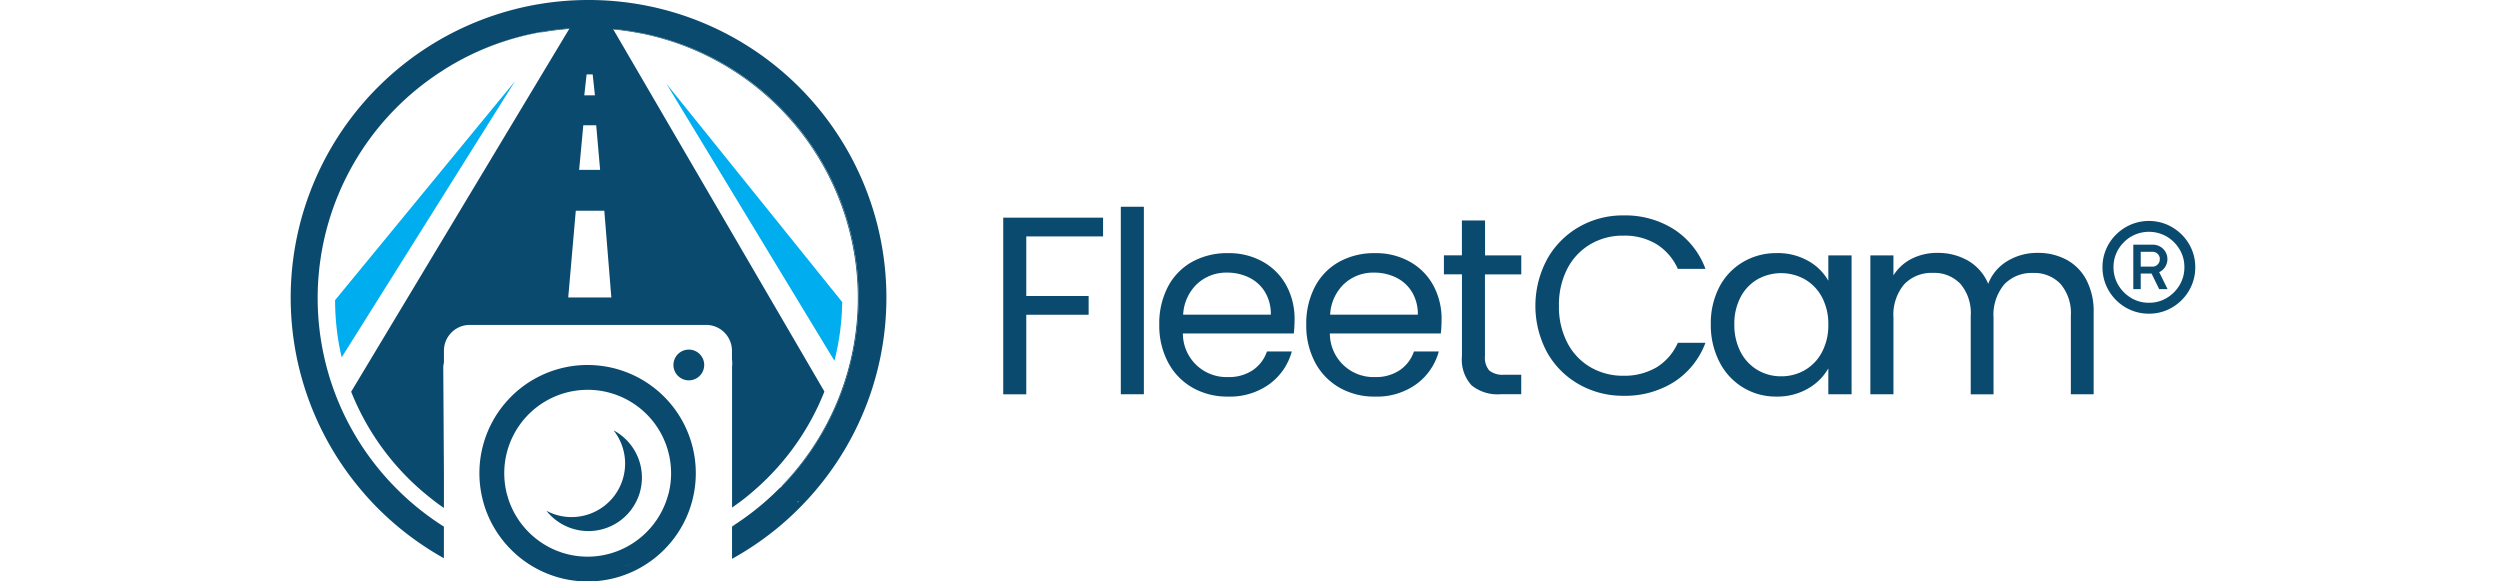 <svg xmlns="http://www.w3.org/2000/svg" xmlns:xlink="http://www.w3.org/1999/xlink" width="172" height="40" viewBox="0 0 172 40">
  <defs>
    <clipPath id="clip-path">
      <circle id="SVGID" cx="19.313" cy="19.313" r="19.313" fill="none"/>
    </clipPath>
  </defs>
  <g id="Group_26612" data-name="Group 26612" transform="translate(-1494 -167)">
    <rect id="Rectangle_11529" data-name="Rectangle 11529" width="172" height="40" transform="translate(1494 167)" fill="#fff"/>
    <g id="FleetCam_Horizontal_Full_Color" data-name="FleetCam Horizontal Full Color" transform="translate(1514 167)">
      <g id="Group_26596" data-name="Group 26596" transform="translate(49.022 14.224)">
        <g id="Group_26595" data-name="Group 26595">
          <path id="Path_22124" data-name="Path 22124" d="M377.909,188.52v1.29h-5.283v4.1h4.29v1.29h-4.29v5.474H371.04V188.52Z" transform="translate(-371.04 -187.769)" fill="#0a4a6e"/>
          <path id="Path_22125" data-name="Path 22125" d="M420.586,184.07v12.9H419v-12.9Z" transform="translate(-410.91 -184.07)" fill="#0a4a6e"/>
          <path id="Path_22126" data-name="Path 22126" d="M443.966,208.508h-7.637a3,3,0,0,0,3.1,3,2.941,2.941,0,0,0,1.717-.479,2.546,2.546,0,0,0,.968-1.282h1.709a4.117,4.117,0,0,1-1.533,2.24,4.634,4.634,0,0,1-2.859.864,4.82,4.82,0,0,1-2.433-.611,4.315,4.315,0,0,1-1.682-1.734,5.379,5.379,0,0,1-.611-2.606,5.461,5.461,0,0,1,.592-2.6,4.159,4.159,0,0,1,1.665-1.717,4.951,4.951,0,0,1,2.466-.6,4.736,4.736,0,0,1,2.406.592,4.1,4.1,0,0,1,1.613,1.63,4.808,4.808,0,0,1,.567,2.345,9.151,9.151,0,0,1-.052.958Zm-1.987-2.851a2.614,2.614,0,0,0-1.09-.994,3.408,3.408,0,0,0-1.525-.341,2.941,2.941,0,0,0-2.048.768,3.131,3.131,0,0,0-.968,2.127h6.032A2.918,2.918,0,0,0,441.979,205.657Z" transform="translate(-423.969 -199.79)" fill="#0a4a6e"/>
          <path id="Path_22127" data-name="Path 22127" d="M503.916,208.508h-7.637a3,3,0,0,0,3.1,3,2.941,2.941,0,0,0,1.717-.479,2.545,2.545,0,0,0,.968-1.282h1.709a4.117,4.117,0,0,1-1.533,2.24,4.63,4.63,0,0,1-2.859.864,4.82,4.82,0,0,1-2.433-.611,4.314,4.314,0,0,1-1.682-1.734,5.379,5.379,0,0,1-.611-2.606,5.461,5.461,0,0,1,.592-2.6,4.159,4.159,0,0,1,1.665-1.717,4.951,4.951,0,0,1,2.466-.6,4.736,4.736,0,0,1,2.406.592,4.1,4.1,0,0,1,1.613,1.63,4.808,4.808,0,0,1,.567,2.345,9.151,9.151,0,0,1-.052.958Zm-1.987-2.851a2.614,2.614,0,0,0-1.09-.994,3.408,3.408,0,0,0-1.525-.341,2.941,2.941,0,0,0-2.048.768,3.131,3.131,0,0,0-.968,2.127h6.032A2.918,2.918,0,0,0,501.929,205.657Z" transform="translate(-473.806 -199.79)" fill="#0a4a6e"/>
          <path id="Path_22128" data-name="Path 22128" d="M553.594,193.373V199a1.333,1.333,0,0,0,.3.985,1.457,1.457,0,0,0,1.029.288h1.167v1.343h-1.429a2.834,2.834,0,0,1-1.987-.611,2.617,2.617,0,0,1-.663-2.006v-5.631H550.77v-1.307h1.238V189.66H553.6v2.406h2.493v1.307H553.6Z" transform="translate(-520.451 -188.717)" fill="#0a4a6e"/>
          <path id="Path_22129" data-name="Path 22129" d="M588.881,190.615a5.82,5.82,0,0,1,2.188-2.223,6.033,6.033,0,0,1,3.077-.8,6.258,6.258,0,0,1,3.47.958,5.5,5.5,0,0,1,2.163,2.719h-1.9a3.832,3.832,0,0,0-1.456-1.692,4.218,4.218,0,0,0-2.276-.592,4.347,4.347,0,0,0-2.284.592,4.152,4.152,0,0,0-1.587,1.682,5.4,5.4,0,0,0-.575,2.554,5.333,5.333,0,0,0,.575,2.537,4.13,4.13,0,0,0,1.587,1.682,4.437,4.437,0,0,0,2.284.592,4.347,4.347,0,0,0,2.276-.584,3.769,3.769,0,0,0,1.456-1.682h1.9a5.461,5.461,0,0,1-2.163,2.694,6.281,6.281,0,0,1-3.47.95,6.094,6.094,0,0,1-3.077-.793,5.771,5.771,0,0,1-2.188-2.2,6.77,6.77,0,0,1,0-6.39Z" transform="translate(-551.467 -186.996)" fill="#0a4a6e"/>
          <path id="Path_22130" data-name="Path 22130" d="M660.192,205.308a4.29,4.29,0,0,1,1.63-1.717,4.472,4.472,0,0,1,2.309-.611,4.219,4.219,0,0,1,2.18.54,3.619,3.619,0,0,1,1.378,1.36v-1.744h1.6v9.555h-1.6v-1.778a3.731,3.731,0,0,1-1.4,1.387,4.2,4.2,0,0,1-2.171.55,4.319,4.319,0,0,1-3.922-2.389,5.492,5.492,0,0,1-.592-2.581A5.4,5.4,0,0,1,660.192,205.308Zm7.061.707a3.078,3.078,0,0,0-1.177-1.23,3.337,3.337,0,0,0-3.251-.008,3.039,3.039,0,0,0-1.167,1.22,3.889,3.889,0,0,0-.435,1.883,4.017,4.017,0,0,0,.435,1.91,3.091,3.091,0,0,0,1.167,1.238,3.155,3.155,0,0,0,1.621.427,3.2,3.2,0,0,0,1.63-.427,3.069,3.069,0,0,0,1.177-1.238,3.937,3.937,0,0,0,.435-1.891A3.889,3.889,0,0,0,667.253,206.015Z" transform="translate(-610.922 -199.79)" fill="#0a4a6e"/>
          <path id="Path_22131" data-name="Path 22131" d="M738.178,203.326a3.34,3.34,0,0,1,1.378,1.387,4.625,4.625,0,0,1,.506,2.249v5.631h-1.569v-5.4a3.089,3.089,0,0,0-.707-2.188,2.48,2.48,0,0,0-1.91-.759,2.586,2.586,0,0,0-1.97.793,3.268,3.268,0,0,0-.732,2.293v5.265h-1.569v-5.4A3.1,3.1,0,0,0,730.9,205a2.481,2.481,0,0,0-1.91-.759,2.586,2.586,0,0,0-1.97.793,3.268,3.268,0,0,0-.732,2.293v5.265H724.7v-9.555h1.587v1.378a3.136,3.136,0,0,1,1.263-1.15,3.838,3.838,0,0,1,1.753-.4,4.146,4.146,0,0,1,2.127.54,3.309,3.309,0,0,1,1.378,1.587,3.118,3.118,0,0,1,1.326-1.569,3.912,3.912,0,0,1,2.058-.558,4.134,4.134,0,0,1,1.987.462Z" transform="translate(-665.041 -199.69)" fill="#0a4a6e"/>
        </g>
        <path id="Path_22132" data-name="Path 22132" d="M822.562,196.232a3.136,3.136,0,0,1-1.237-.246,3.187,3.187,0,0,1-1.021-.688,3.236,3.236,0,0,1-.688-1.019,3.128,3.128,0,0,1-.246-1.243,3.1,3.1,0,0,1,.246-1.233,3.158,3.158,0,0,1,.688-1.014,3.28,3.28,0,0,1,1.021-.688,3.2,3.2,0,0,1,2.476,0,3.306,3.306,0,0,1,1.017.688,3.2,3.2,0,0,1,.688,1.014,3.085,3.085,0,0,1,.246,1.233,3.154,3.154,0,0,1-.935,2.262,3.229,3.229,0,0,1-1.017.688A3.105,3.105,0,0,1,822.562,196.232Zm.007-.751a2.331,2.331,0,0,0,1.223-.332,2.521,2.521,0,0,0,.882-.886,2.355,2.355,0,0,0,.329-1.23,2.331,2.331,0,0,0-.329-1.223,2.5,2.5,0,0,0-.882-.882,2.451,2.451,0,0,0-2.453,0,2.5,2.5,0,0,0-.882.882,2.345,2.345,0,0,0-.329,1.223,2.369,2.369,0,0,0,.329,1.23,2.534,2.534,0,0,0,.882.886A2.342,2.342,0,0,0,822.568,195.481Zm-1.08-.935v-3.06h1.336a.994.994,0,0,1,1.012.994,1,1,0,0,1-.145.516.941.941,0,0,1-.422.378l.579,1.171h-.579l-.526-1.073H822v1.073h-.513Zm.513-1.552h.823a.46.46,0,0,0,.342-.148.506.506,0,0,0,.145-.364.474.474,0,0,0-.148-.368.488.488,0,0,0-.339-.138H822V193Z" transform="translate(-743.74 -188.875)" fill="#0a4a6e"/>
      </g>
      <g id="Group_26600" data-name="Group 26600" transform="translate(0 0)">
        <g id="Group_26597" data-name="Group 26597" transform="translate(1.167 1.112)" clip-path="url(#clip-path)">
          <path id="Path_22133" data-name="Path 22133" d="M197.917,162.61l-.007.007-.01-.007Z" transform="translate(-179.253 -153.118)" fill="#044a6d"/>
        </g>
        <path id="Path_22134" data-name="Path 22134" d="M286.96,304.17c-.025.025-.049.051-.074.074l-.076-.074Z" transform="translate(-251.997 -269.686)" fill="#044a6d"/>
        <path id="Path_22135" data-name="Path 22135" d="M147.16,113.734a18.436,18.436,0,0,1,7.932-2.414l-.025.039h0a18.884,18.884,0,0,0-1.92.24l0-.019a18.537,18.537,0,0,0-5.983,2.152Z" transform="translate(-135.905 -109.368)" fill="#044a6d"/>
        <path id="Path_22136" data-name="Path 22136" d="M228.788,130a18.527,18.527,0,0,1-5.29,12.974l-.017-.017,0,0a.462.462,0,0,0,.039-.042,18.564,18.564,0,0,0-9.688-31.1v.005a18.333,18.333,0,0,0-1.913-.282l-.025-.042A18.611,18.611,0,0,1,228.786,130Z" transform="translate(-189.716 -109.51)" fill="#044a6d"/>
        <path id="Path_22137" data-name="Path 22137" d="M142.918,285.39v1.383l-.008-1.382Z" transform="translate(-132.372 -254.074)" fill="#044a6d"/>
        <path id="Path_22138" data-name="Path 22138" d="M110.919,132.87l-11.926,19a17.51,17.51,0,0,1-.452-3.937Z" transform="translate(-95.487 -127.283)" fill="#00adee"/>
        <path id="Path_22139" data-name="Path 22139" d="M245.765,148.929a17.45,17.45,0,0,1-.535,4.032L233.67,133.9l12.1,15.027Z" transform="translate(-207.821 -128.139)" fill="#00adee"/>
        <g id="Group_26598" data-name="Group 26598">
          <path id="Path_22140" data-name="Path 22140" d="M260.691,313.65c-.073.047-.147.1-.221.142v-.03a1.226,1.226,0,0,0,.111-.062l.076-.049Z" transform="translate(-230.1 -277.567)" fill="#0a4a6e"/>
          <path id="Path_22141" data-name="Path 22141" d="M280.629,297.76l-.035.046,0,0A.458.458,0,0,0,280.629,297.76Z" transform="translate(-246.826 -264.357)" fill="#0a4a6e"/>
          <path id="Path_22142" data-name="Path 22142" d="M100.929,99.75a20.482,20.482,0,0,0-15.491,33.89c.035.039.071.079.1.12.142.16.287.321.434.477.034.037.067.073.1.108a20.485,20.485,0,0,0,1.572,1.49c.191.162.383.322.58.477a20.815,20.815,0,0,0,2.756,1.844V135.98c-.074-.047-.15-.094-.224-.143a18.616,18.616,0,0,1-1.984-1.49c-.042-.035-.083-.073-.125-.108-.177-.155-.353-.314-.523-.477-.042-.039-.083-.079-.125-.12-.172-.165-.342-.334-.508-.508a18.548,18.548,0,0,1,3-28.264c.079-.054.157-.106.236-.157s.16-.1.241-.157.164-.1.248-.155.169-.1.255-.154.147-.088.221-.128a18.436,18.436,0,0,1,7.932-2.414l-.025.039h0L84.6,126.7a17.6,17.6,0,0,0,5.148,7.063c.2.164.4.322.6.477s.42.31.634.457v-2.244l-.008-1.382-.037-6.081a2.008,2.008,0,0,1,.046-.29v-.825a1.777,1.777,0,0,1,1.773-1.771h16.27a1.778,1.778,0,0,1,1.773,1.771v.582a1.98,1.98,0,0,1,.007.523v9.691q.3-.21.6-.432t.6-.477q.45-.372.876-.774a17.527,17.527,0,0,0,4.278-6.3l-14.521-24.907-.025-.042a18.576,18.576,0,0,1,11.606,31.483l-.138.14.121-.157,0,0q-.281.288-.574.563c-.17.162-.346.322-.523.477a18.735,18.735,0,0,1-2.046,1.557l-.062.04h.034c-.073.047-.147.1-.221.142l-.007,0v2.213a20.558,20.558,0,0,0,2.826-1.881c.2-.155.39-.314.58-.477a20.507,20.507,0,0,0,1.673-1.6c.148-.157.292-.315.434-.477A20.48,20.48,0,0,0,100.929,99.75Zm-.29,6.559.16-1.442h.417l.155,1.442Zm.82,2.061.246,2.8.022.265h-1.444l.027-.265.261-2.8h.887Zm-1.925,11.847.52-5.968h1.962l.484,5.968Zm15.8,14.094-.076-.074h.15C115.379,134.263,115.356,134.288,115.33,134.312Z" transform="translate(-80.44 -99.75)" fill="#0a4a6e"/>
        </g>
        <path id="Path_22143" data-name="Path 22143" d="M191.145,279.653a3.779,3.779,0,0,1-.2.477,3.646,3.646,0,0,1-1.53,1.6c-.046.025-.091.049-.14.073a3.687,3.687,0,0,1-4.519-1.016,3.673,3.673,0,0,0,3.362.051,3.623,3.623,0,0,0,.982-.707,3.467,3.467,0,0,0,.4-.477,3.684,3.684,0,0,0-.123-4.4,3.683,3.683,0,0,1,1.765,4.4Z" transform="translate(-167.162 -245.645)" fill="#0a4a6e"/>
        <g id="Group_26599" data-name="Group 26599" transform="translate(12.984 24.052)">
          <path id="Path_22144" data-name="Path 22144" d="M164.853,248.61a7.443,7.443,0,0,0-7.3,8.9c.032.16.069.319.111.477a7.308,7.308,0,0,0,.636,1.6c.088.162.182.322.282.477.084.132.174.261.267.388a7.275,7.275,0,0,0,.513.626,7.693,7.693,0,0,0,1.049.951l.046.032a7.391,7.391,0,0,0,2,1.044c.1.035.207.068.312.1a7.447,7.447,0,0,0,4.025.042,7.45,7.45,0,0,0,2.441-1.172c-.116.029-.233.054-.351.079.12-.027.238-.054.356-.083a7.45,7.45,0,0,0,1.611-1.606c.094-.13.187-.263.273-.4.1-.155.194-.314.282-.477a7.342,7.342,0,0,0,.636-1.6c.042-.157.079-.315.111-.477a7.443,7.443,0,0,0-7.3-8.9Zm2.623,13.791h-.029c.186-.025.371-.052.553-.083C167.827,262.348,167.65,262.377,167.476,262.4Zm2.928-4.894c-.042.162-.091.321-.148.477a5.721,5.721,0,0,1-.882,1.6,5.924,5.924,0,0,1-.418.477,5.737,5.737,0,0,1-1.982,1.326,5.666,5.666,0,0,1-1.795.4h0c-.108.007-.218.01-.327.01a5.735,5.735,0,0,1-1.7-.258h0c-.145-.046-.288-.1-.428-.154a5.732,5.732,0,0,1-1.97-1.321,5.933,5.933,0,0,1-.418-.477,5.789,5.789,0,0,1-.882-1.6c-.056-.157-.1-.314-.148-.477a5.739,5.739,0,1,1,11.291-1.454,5.66,5.66,0,0,1-.187,1.454Z" transform="translate(-157.41 -247.551)" fill="#0a4a6e"/>
          <path id="Path_22145" data-name="Path 22145" d="M238.665,243.388a1.058,1.058,0,1,1-1.058-1.058A1.058,1.058,0,0,1,238.665,243.388Z" transform="translate(-223.2 -242.33)" fill="#0a4a6e"/>
        </g>
      </g>
    </g>
  </g>
</svg>

